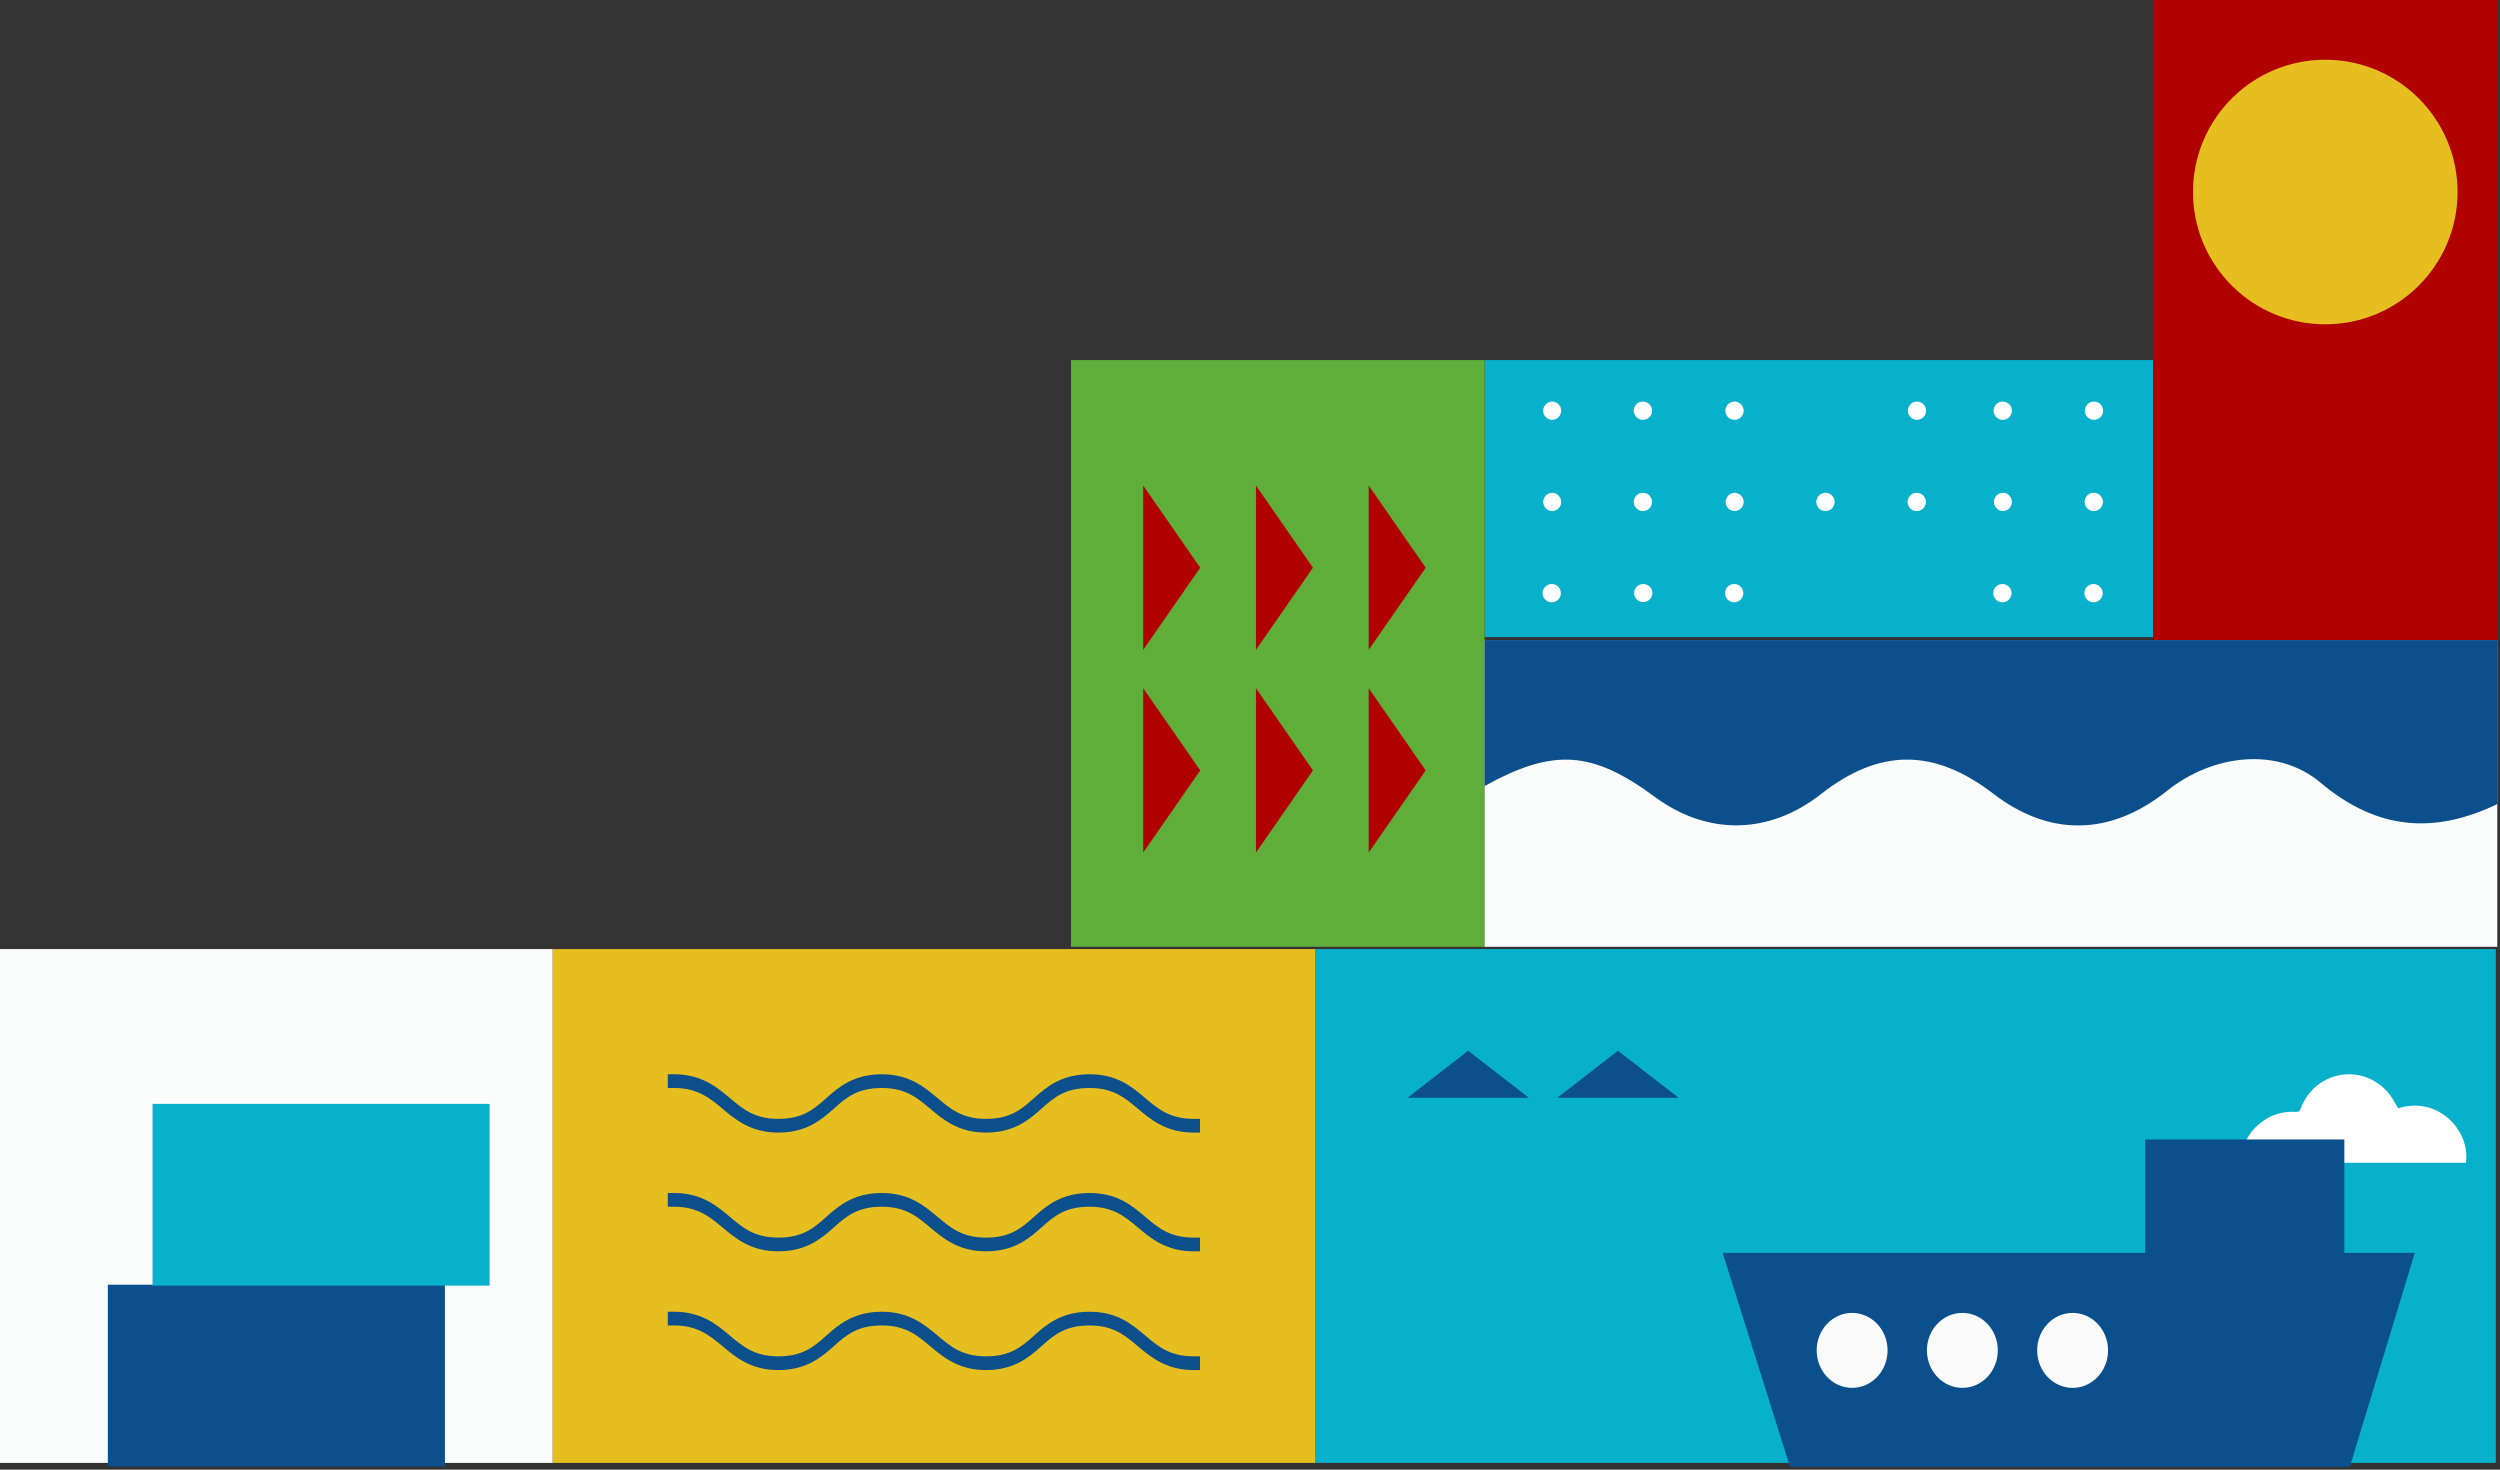 <?xml version="1.0" encoding="utf-8"?>
<svg xmlns="http://www.w3.org/2000/svg" width="626" height="368" viewBox="0 0 626 368"><rect x="0" y="0" width="626" height="368" fill="#333333" stroke="none"/><g><g><g><path fill="#fafbfb" d="M138.412 237.648v128.665H0V237.648z"/></g><g><g><path fill="#e6be20" d="M329.278 237.647v128.665H138.412V237.647z"/></g></g><g><path fill="#07b0cb" d="M624.946 237.648v128.665H329.278V237.648z"/></g><g><path fill="#07b0cb" d="M371.746 159.527V90.162h167.43v69.365z"/></g><g><path fill="#5eae39" d="M268.18 237.081V90.162h103.565v146.92z"/></g><g><g><path fill="#b00000" d="M539.175 160.265V0h86.144v160.265z"/></g></g><g><path fill="#fafbfb" d="M371.746 237.081v-76.816H625.32v76.816z"/></g><g><path fill="#0b4f8c" d="M371.745 160.265v36.56c17.2-9.526 26.91-8.889 42.673 2.743 13.163 9.713 28.584 9.445 41.546-.72 14.656-11.495 28.292-11.524 43.182-.092 14.11 10.834 29.328 10.573 43.504-.748 11.517-9.197 27.743-11.023 38.354-2.076 14.255 12.02 28.588 12.981 44.406 5.376v-41.043z"/></g><g><g><path fill="#fff" d="M561.122 291.162c.207-4.598 2.095-8.169 5.882-10.695 2.411-1.609 5.094-2.221 7.959-2.06.61.034.862-.142 1.08-.73 3.523-9.501 15.337-11.718 21.966-4.09 1 1.15 1.659 2.599 2.488 3.93 9.948-3.163 18.1 5.516 16.982 13.645z"/></g></g><g><g><path fill="#0b4f8c" d="M587.025 313.712v-28.388H537.16v28.388H431.343l16.878 53.6h140.171l16.275-53.6z"/></g><g><path fill="#fafafa" d="M510.105 338.135c0-5.185 3.975-9.387 8.877-9.387 4.902 0 8.876 4.202 8.876 9.387 0 5.184-3.974 9.387-8.876 9.387-4.902 0-8.877-4.203-8.877-9.387z"/></g><g><path fill="#fafafa" d="M482.5 338.135c0-5.185 3.974-9.387 8.876-9.387 4.903 0 8.877 4.202 8.877 9.387 0 5.184-3.974 9.387-8.877 9.387-4.902 0-8.876-4.203-8.876-9.387z"/></g><g><path fill="#fafafa" d="M454.895 338.135c0-5.185 3.974-9.387 8.876-9.387 4.902 0 8.876 4.202 8.876 9.387 0 5.184-3.974 9.387-8.876 9.387-4.902 0-8.876-4.203-8.876-9.387z"/></g></g><g><g><path fill="#0b4f8c" d="M405.13 263.096l-15.195 11.794h30.39z"/></g><g><path fill="#0b4f8c" d="M367.625 263.096l-15.194 11.794h30.39z"/></g></g><g><g><g><path fill="#b00000" d="M300.533 192.911l-14.273-20.566v41.132z"/></g><g><path fill="#b00000" d="M300.533 142.15l-14.273-20.566v41.132z"/></g></g><g><g><path fill="#b00000" d="M328.765 192.911l-14.273-20.566v41.132z"/></g><g><path fill="#b00000" d="M328.765 142.15l-14.273-20.566v41.132z"/></g></g><g><g><path fill="#b00000" d="M356.996 192.911l-14.273-20.566v41.132z"/></g><g><path fill="#b00000" d="M356.996 142.15l-14.273-20.566v41.132z"/></g></g></g><g><g><path fill="#0b4f8c" d="M286.824 275.008c-3.25-2.75-6.988-6.015-13.976-6.015s-10.726 3.093-13.976 6.015c-3.25 2.922-6.013 5.156-12.026 5.156s-8.938-2.578-12.026-5.156c-3.088-2.578-6.988-6.015-13.976-6.015s-10.726 3.093-13.976 6.015c-3.25 2.922-6.013 5.156-12.026 5.156-6.012 0-8.938-2.578-12.025-5.156-3.088-2.578-6.988-6.015-13.976-6.015h-1.625v3.437h1.625c5.85 0 8.938 2.578 12.025 5.156 3.088 2.578 6.988 6.015 13.976 6.015s10.726-3.093 13.976-6.015c3.25-2.922 6.013-5.156 12.026-5.156s8.938 2.578 12.026 5.156c3.088 2.578 6.988 6.015 13.976 6.015s10.726-3.093 13.976-6.015c3.25-2.922 6.013-5.156 12.026-5.156s8.938 2.578 12.025 5.156c3.088 2.578 6.988 6.015 13.976 6.015h1.626v-3.437h-1.626c-5.85 0-8.775-2.406-12.025-5.156z"/></g><g><path fill="#0b4f8c" d="M286.824 304.741c-3.25-2.75-6.988-6.015-13.976-6.015s-10.726 3.093-13.976 6.015c-3.25 2.922-6.013 5.156-12.026 5.156s-8.938-2.578-12.026-5.156c-3.088-2.578-6.988-6.015-13.976-6.015s-10.726 3.093-13.976 6.015c-3.25 2.922-6.013 5.156-12.026 5.156-6.012 0-8.938-2.578-12.025-5.156-3.088-2.578-6.988-6.015-13.976-6.015h-1.625v3.437h1.625c5.85 0 8.938 2.578 12.025 5.156 3.088 2.578 6.988 6.015 13.976 6.015s10.726-3.094 13.976-6.015c3.25-2.922 6.013-5.156 12.026-5.156s8.938 2.578 12.026 5.156c3.088 2.578 6.988 6.015 13.976 6.015s10.726-3.094 13.976-6.015c3.25-2.922 6.013-5.156 12.026-5.156s8.938 2.578 12.025 5.156c3.088 2.578 6.988 6.015 13.976 6.015h1.626v-3.437h-1.626c-5.85 0-8.775-2.406-12.025-5.156z"/></g><g><path fill="#0b4f8c" d="M286.824 334.473c-3.25-2.749-6.988-6.015-13.976-6.015s-10.726 3.094-13.976 6.015c-3.25 2.922-6.013 5.156-12.026 5.156s-8.938-2.578-12.026-5.156c-3.088-2.578-6.988-6.015-13.976-6.015s-10.726 3.094-13.976 6.015c-3.25 2.922-6.013 5.156-12.026 5.156-6.012 0-8.938-2.578-12.025-5.156-3.088-2.578-6.988-6.015-13.976-6.015h-1.625v3.437h1.625c5.85 0 8.938 2.578 12.025 5.156 3.088 2.578 6.988 6.016 13.976 6.016s10.726-3.094 13.976-6.016c3.25-2.921 6.013-5.156 12.026-5.156s8.938 2.578 12.026 5.156c3.088 2.578 6.988 6.016 13.976 6.016s10.726-3.094 13.976-6.016c3.25-2.921 6.013-5.156 12.026-5.156s8.938 2.578 12.025 5.156c3.088 2.578 6.988 6.016 13.976 6.016h1.626v-3.438h-1.626c-5.85 0-8.775-2.406-12.025-5.156z"/></g></g><g><g><path fill="#fff" d="M480.003 105.124a2.284 2.284 0 1 0 0-4.568 2.284 2.284 0 0 0 0 4.568z"/></g><g><path fill="#fff" d="M480.003 123.4a2.286 2.286 0 1 0 .001 4.571 2.286 2.286 0 0 0-.001-4.571z"/></g><g><path fill="#fff" d="M480.003 146.244a2.284 2.284 0 1 0 0 0z"/></g><g><path fill="#fff" d="M457.16 100.556a2.284 2.284 0 1 0 0 0z"/></g><g><path fill="#fff" d="M457.16 123.4a2.285 2.285 0 1 0 0 4.568 2.285 2.285 0 0 0 0-4.568z"/></g><g><path fill="#fff" d="M457.16 146.244a2.285 2.285 0 1 0 0 0z"/></g><g><path fill="#fff" d="M434.316 100.556a2.285 2.285 0 1 0 .003 4.57 2.285 2.285 0 0 0-.003-4.57z"/></g><g><path fill="#fff" d="M434.316 123.4a2.286 2.286 0 0 0 0 4.569 2.284 2.284 0 1 0 0-4.569z"/></g><g><path fill="#fff" d="M434.316 146.244a2.284 2.284 0 1 0 .001 4.565 2.284 2.284 0 0 0-.001-4.565z"/></g><g><path fill="#fff" d="M411.472 100.556a2.285 2.285 0 1 0 0 4.567 2.285 2.285 0 0 0 0-4.567z"/></g><g><path fill="#fff" d="M411.472 123.4a2.285 2.285 0 1 0 .002 4.567 2.285 2.285 0 0 0-.002-4.567z"/></g><g><path fill="#fff" d="M411.472 146.244a2.286 2.286 0 0 0-2.284 2.283 2.285 2.285 0 0 0 4.569 0 2.284 2.284 0 0 0-2.285-2.283z"/></g><g><path fill="#fff" d="M388.63 100.556a2.285 2.285 0 0 0 0 4.568 2.281 2.281 0 0 0 2.283-2.284 2.282 2.282 0 0 0-2.283-2.284z"/></g><g><path fill="#fff" d="M388.63 123.4a2.286 2.286 0 0 0 0 4.569 2.282 2.282 0 0 0 2.283-2.285c0-1.26-1.02-2.284-2.283-2.284z"/></g><g><path fill="#fff" d="M388.63 146.244a2.284 2.284 0 1 0 .001 4.565 2.284 2.284 0 0 0-.001-4.565z"/></g><g><path fill="#fff" d="M524.33 100.556a2.285 2.285 0 1 0 .002 4.57 2.285 2.285 0 0 0-.002-4.57z"/></g><g><path fill="#fff" d="M524.33 123.4a2.285 2.285 0 1 0 .001 4.569 2.285 2.285 0 0 0 0-4.569z"/></g><g><path fill="#fff" d="M524.33 146.244a2.285 2.285 0 1 0 0 4.565 2.285 2.285 0 0 0 0-4.565z"/></g><g><path fill="#fff" d="M501.487 100.556a2.285 2.285 0 1 0 .003 4.57 2.285 2.285 0 0 0-.003-4.57z"/></g><g><path fill="#fff" d="M501.487 123.4a2.286 2.286 0 0 0 0 4.569 2.282 2.282 0 0 0 2.284-2.285c0-1.26-1.02-2.284-2.284-2.284z"/></g><g><path fill="#fff" d="M501.487 146.244a2.284 2.284 0 1 0 .001 4.565 2.284 2.284 0 0 0-.001-4.565z"/></g></g><g><path fill="#e6be20" d="M549.123 48.082c0-18.294 14.83-33.125 33.125-33.125 18.294 0 33.124 14.83 33.124 33.125 0 18.294-14.83 33.125-33.124 33.125-18.295 0-33.125-14.83-33.125-33.125z"/></g><g><path fill="#0b4f8c" d="M27 367.198v-45.506h84.402v45.506z"/></g><g><path fill="#07b0cb" d="M38.196 321.916v-45.507h84.402v45.507z"/></g></g></g></svg>
